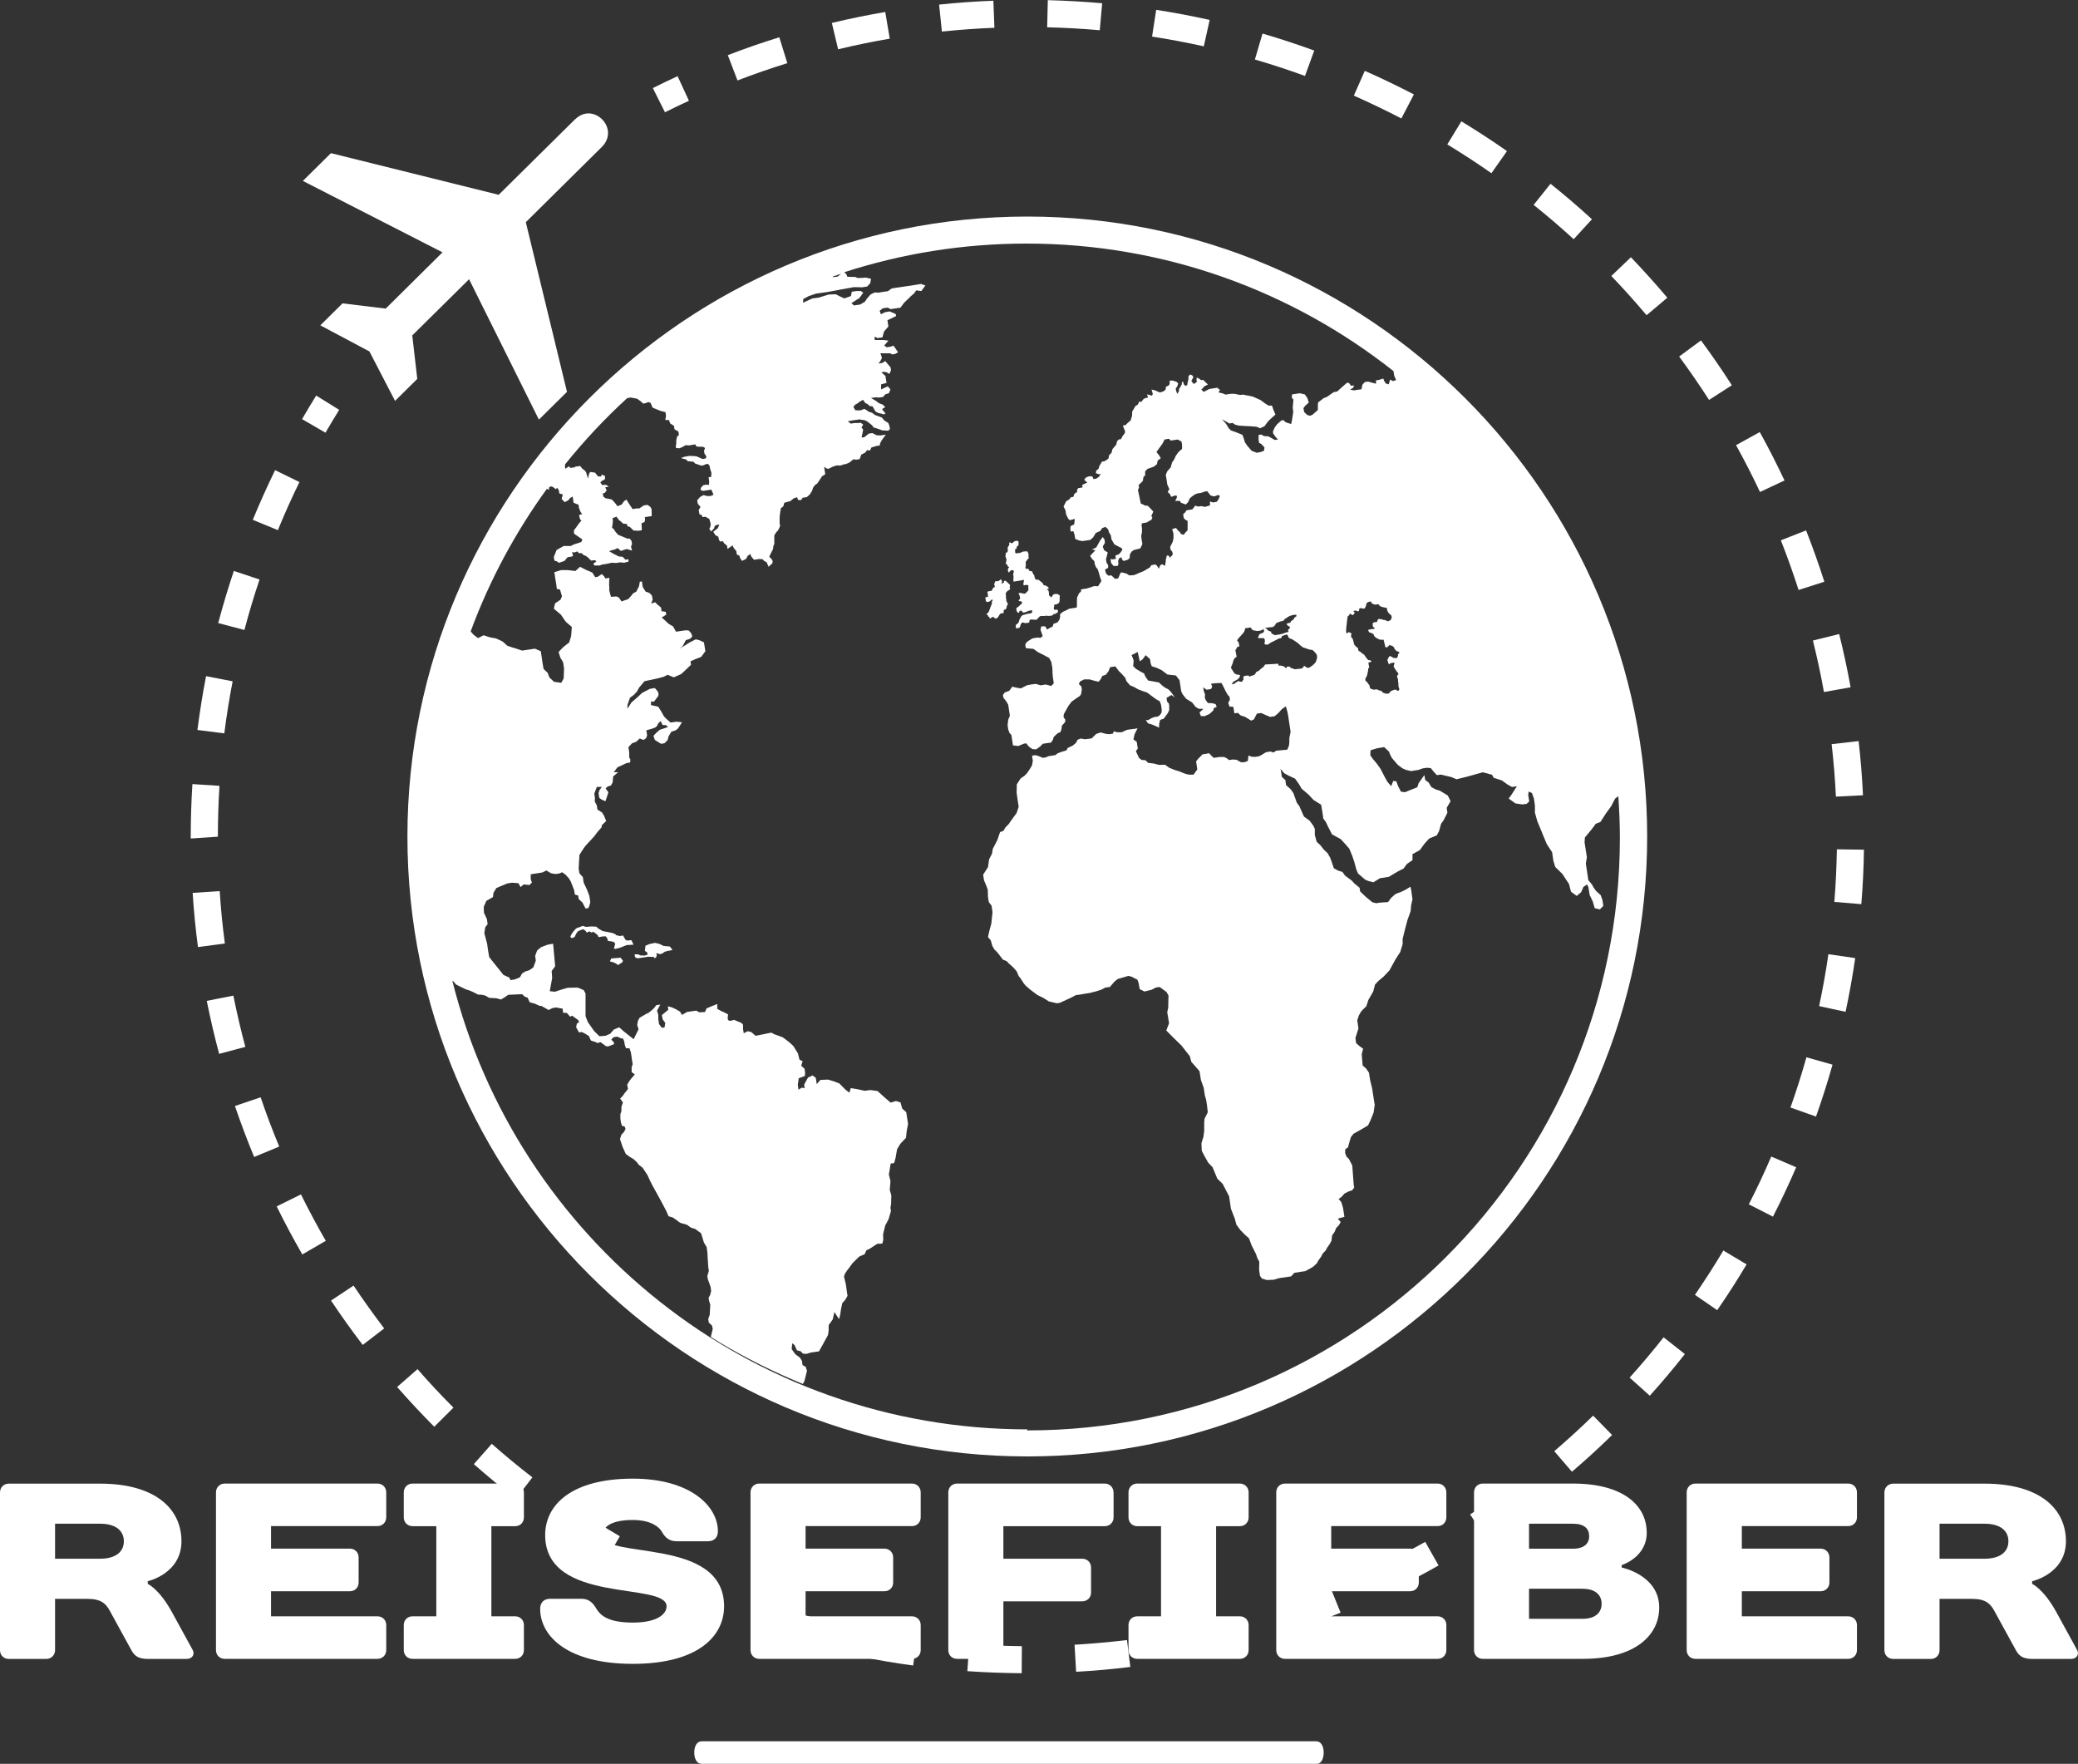 <?xml version="1.0" encoding="UTF-8"?><svg id="Ebene_1" xmlns="http://www.w3.org/2000/svg" viewBox="0 0 261.9 222.28"><rect x="0" y="0" width="261.9" height="222.28" fill="#333333" stroke="none"/><defs><style>.cls-1{fill:#fff;}</style></defs><polygon class="cls-1" points="126.76 71.04 126.97 71.19 127 71.35 127.19 71.47 127.08 71.62 127.02 71.77 127.05 72 127.17 72.16 127.27 72 127.47 71.84 127.75 71.89 127.78 72.06 127.69 72.35 127.72 72.53 127.75 72.75 127.71 73.04 127.75 73.3 127.91 73.27 128.19 73.23 128.41 73.19 128.72 73.14 129.03 73.06 129.04 73.18 129.03 73.32 128.97 73.6 129.04 73.78 129.26 73.71 129.6 73.74 129.61 73.93 129.6 74.16 129.63 74.37 129.48 74.53 129.24 74.79 129.06 74.82 128.74 74.74 128.56 74.72 128.37 74.74 128.51 75.09 128.57 75.36 128.54 75.49 128.37 75.66 128.48 75.78 128.67 75.74 128.83 75.95 128.76 76.1 128.6 76.21 128.4 76.42 128.12 76.61 128.09 76.74 128.12 76.97 128.24 77.18 128.44 77.24 128.45 77.05 128.7 76.92 128.94 77.2 129.17 77.17 129.37 77.1 129.54 77.02 129.75 76.95 130.07 76.9 130.1 77.12 129.99 77.27 129.68 77.33 129.49 77.35 129.24 77.43 129.06 77.47 128.89 77.52 128.69 77.7 128.59 77.9 128.48 78.1 128.42 78.33 128.35 78.48 128.19 78.64 128.03 78.74 128.02 79.03 128.11 79.2 128.49 79.1 128.57 78.95 128.66 78.65 128.76 78.5 128.94 78.44 129.19 78.53 129.32 78.51 129.49 78.49 129.72 78.46 129.75 78.17 129.88 78.07 130.25 78.08 130.48 78.11 130.66 78.08 130.81 77.92 131.01 77.71 131.14 77.63 131.32 77.62 131.54 77.63 131.68 77.62 131.8 77.59 132.2 77.62 132.45 77.59 132.63 77.56 132.79 77.39 133.01 77.36 133.21 77.24 133.33 77.13 133.34 76.94 133.24 76.82 133.02 76.86 132.82 76.8 132.82 76.57 132.86 76.42 132.86 76.2 133.01 76.18 133.19 76.15 133.34 76.07 133.48 75.95 133.54 75.78 133.56 75.64 133.55 75.51 133.57 75.04 133.3 74.86 133.08 74.85 132.83 74.87 132.66 75.04 132.5 75.3 132.39 75.17 132.2 75.02 132.21 74.75 132.15 74.43 131.93 74.25 132.2 74.18 132.08 73.95 131.93 73.89 131.77 73.77 131.54 73.76 131.47 73.59 131.35 73.43 130.89 73.06 130.57 73.05 130.47 72.93 130.39 72.75 130.36 72.53 130.25 72.38 130.05 71.98 129.76 71.98 129.72 71.86 129.6 71.69 129.41 71.68 129.26 71.66 129.24 71.47 129.29 71.29 129.28 70.92 129.27 70.78 129.39 70.68 129.49 70.49 129.66 70.37 129.62 70.15 129.63 70.06 129.63 69.87 129.62 69.79 129.61 69.74 129.48 69.49 129.26 69.48 129.07 69.5 128.94 69.51 128.6 69.66 128.42 69.69 128.16 69.73 127.97 69.71 127.94 69.49 127.94 69.22 128.15 69.1 128.12 68.92 128.36 68.73 128.38 68.33 128.34 68.2 128.11 68.14 127.83 68.23 127.6 68.44 127.47 68.46 127.35 68.37 127.18 68.38 127.21 68.56 127.19 68.7 127.03 68.94 126.99 69.17 127.03 69.39 126.96 69.59 126.74 69.69 126.77 69.9 126.71 70.04 126.77 70.28 126.78 70.3 126.86 70.47 126.85 70.54 126.82 70.76 126.76 71.04"/><polygon class="cls-1" points="127.26 73.97 127.31 73.73 127.11 73.52 126.99 73.42 126.88 73.3 126.73 73.18 126.56 73.21 126.5 73.43 126.2 73.58 126.25 73.45 126.29 73.33 126.27 73.16 126.12 73 125.87 73.22 125.65 73.25 125.47 73.23 125.39 73.39 125.32 73.53 125.3 73.67 125.36 73.8 125.39 73.97 125.22 74.04 125.07 74.25 125.01 74.44 124.79 74.48 124.61 74.51 124.44 74.58 124.47 74.72 124.49 74.84 124.53 75.19 124.18 75.29 124.23 75.56 124.25 75.74 124.37 75.87 124.5 75.85 124.67 75.82 124.84 75.7 125 75.54 125.14 75.65 125.02 75.75 125.01 75.9 125.02 76.03 124.96 76.22 124.89 76.36 124.73 76.8 124.6 77.14 124.32 77.41 124.49 77.52 124.56 77.7 124.7 77.76 124.73 77.94 124.86 77.91 124.98 77.82 125.19 77.72 125.35 77.9 125.55 77.96 125.79 77.78 125.94 77.52 126.08 77.33 126.22 77.3 126.48 77.26 126.5 77.12 126.51 76.85 126.69 76.82 126.84 76.66 126.9 76.35 127.04 76.13 126.98 76 126.84 75.75 126.82 75.48 126.77 75.3 126.8 75.13 126.76 74.94 126.77 74.72 126.94 74.51 127.14 74.38 127.33 74.22 127.27 74.09 127.26 73.97"/><polygon class="cls-1" points="75.36 116.98 75.16 116.78 74.54 116.75 73.84 116.81 73.47 116.68 72.62 116.99 72.31 117.34 72.2 117.47 72.02 117.75 71.88 118.03 72.01 118.22 72.34 118.13 72.45 118.03 72.62 117.66 72.84 117.36 73.17 117.21 73.53 117.1 73.82 117.33 73.96 117.54 74.12 117.43 74.33 117.39 74.58 117.53 74.77 117.41 75.31 117.82 75.44 118.1 75.96 118.01 76.35 118 76.53 118.24 76.62 118.57 76.97 118.62 77.33 118.69 77.54 118.92 77.43 119.33 77.38 119.54 77.56 119.58 78.19 119.42 78.8 119.17 79.02 119.09 79.35 119.08 79.85 119.05 79.58 118.48 79.02 118.53 78.84 118.44 78.52 117.89 78.14 117.96 77.65 117.85 77.53 117.71 77.16 117.57 75.94 117.33 75.36 116.98"/><polygon class="cls-1" points="80.43 120.27 79.98 120.26 80.04 120.63 80.32 120.77 80.76 120.71 81.17 120.65 81.18 120.65 81.43 120.61 81.66 120.57 82.39 120.59 82.51 120.76 82.67 120.66 82.78 120.43 82.72 120.1 82.9 120.17 83.22 120.24 83.46 120.16 83.79 119.94 84.12 119.84 84.46 119.79 84.76 119.7 84.42 119.28 83.64 119.21 83.1 118.95 82.56 118.82 81.85 118.97 81.35 119.18 81.28 119.84 81.56 120.01 81.62 120.31 81.39 120.38 81.24 120.42 81.12 120.42 80.71 120.4 80.43 120.27"/><polygon class="cls-1" points="78.21 120.69 77.03 120.79 76.87 121.16 77.3 121.27 77.53 121.37 77.71 121.48 77.92 121.62 78.11 121.47 78.42 121.28 78.52 121.09 78.37 120.88 78.21 120.69"/><path class="cls-1" d="m129.48,27.29c-43.08,0-78.13,35.05-78.13,78.13s35.05,78.12,78.13,78.12,78.12-35.05,78.12-78.12S172.55,27.29,129.48,27.29Zm45.42,56.02l.06.17.04.15.11.1.09-.13.22-.06h.05s.16-.04.16-.04l.11.02h0s0,.12,0,.12l-.1.34.16.3.13.17.1.17.03.03.1.1.07.13.02.12-.08.05-.03.02-.07.2.13.35v.26s.06.29.06.29l-.02.14h0s.04.31.04.31l.07.13v.15s-.05.12-.05.12l-.19.04-.08-.11-.22-.04-.16.03-.2.1-.17.06-.13.18-.16.13h-.37s-.38-.15-.38-.15l-.1-.17-.14-.05-.21-.03-.15-.1-.2-.04-.17.04h-.17s-.21-.07-.21-.07l-.15-.04-.05-.08-.05-.1-.02-.13v-.09s-.2-.26-.2-.26l-.1-.17-.21-.16-.04-.25.09-.16.13-.28.03-.11.07-.34.04-.19v-.2s.13-.16.13-.16l-.03-.21-.05-.25v-.18s.23-.04.23-.04l.14-.06-.06-.1-.15-.1-.15.03-.17-.16-.15-.19-.05-.08-.17-.24-.06-.07-.16-.09-.25-.22-.16-.08-.13-.13-.04-.29-.2-.13-.26-.28-.21-.77-.16-.14-.05-.27.08-.21-.16-.12-.19-.08-.17.09-.11.09-.06-.16v-.26l.02-.36.08-.68.03-.27.05-.41.19-.17.12-.21.12.09.24.12.27-.34-.14-.05-.06-.14.28-.07.12.05.19.08.12-.13.02-.2.09-.1.49.07.11-.03.17-.33v-.12s.09-.22.09-.22l.09-.08.21-.09.22-.03.1.21.21.12.09.05h.29l.26-.04.14.19.17.11.41.11.33.05.05.29.1.24.15.2.15.11.15.16.02.17-.04.23-.16.18-.24.11-.24-.07-.15-.09h-.19s-.22-.08-.22-.08l-.13-.03h-.07s-.21-.01-.21-.01h-.05l-.09.19-.07.18-.34.04s0-.03-.1.05l-.1.09.03.4.21.16-.03.14-.36.02-.43.1.12.28.28.11.28.13.1.25.1.11.24.18.21.1.16.07h.11l.22.02.14-.02.23.96h.14l.13-.04h.04s.1-.14.1-.14l.07-.07.05-.06.13.1h.16s.28.23.28.23c0,0-.02.12.08.21.07.1.2.23.2.23l.2.08.19.07-.08.2-.1.05v.22s-.07.14-.07.14l-.04.09-.15.07-.14-.03-.23-.03-.18-.13-.1-.04-.08-.02-.09-.02-.03.05-.13.23-.1.19.04.18Zm-69.92-48.45v-.02c.35-.12.69-.23,1.02-.34l-.15.13-.02.02-.25.2-.14.02-.49.06.03-.06Zm24.51,145.27c-35,0-64.36-24.06-72.48-56.53l.14.08.33.39.68.34.58.28.38.11.47.2.67.34.45.02.45.1.5.29.89.05.59.16.56-.34.34-.25,1.39-.07h.27s.1-.02.1-.02l.32.31.38.14.26.58.64.17.59.27.27.03.88.5.49-.24.45-.08.82.15.08.53h.45s.43.49.43.49l.26-.14.12.1.17.13h.02s.49.37.49.37l.04.26-.25.13-.1.46.36.67.35-.06.4.2.48.29.28.59.42.14.14.04.18.09.1.04.37-.11.67.5.27.05.77-.3-.05-.26-.31-.3.3-.32.45-.06.47.2.27.05.14.33.07.44.15.43.45.02.17.51.07.44.07.52.09.53-.13.36v.64s.4.29.4.29l-.45.52-.3.4-.21.39.1.53-.41.5-.27.39-.31.31.35.49-.07.21-.12.35v.55s-.13.36-.13.36v.54s.07.53.07.53l.15.43.31.04.12.33-.2.39-.33.34-.17.55.17.51.14.43.42.93.49.36.5.3.41.38.23.32.49.37.6.91.06.12.11.24.09.21.38.76,1,1.81.74,1.4.29.67.56.17.51.36.27.21.14.09.12.04.71.2.5.36.58.19.33.25.37.26.1.3.27.89.34.56.1.71.04.8.07,1.06.07.43-.19.65.05.36.36,1.01.07.53-.11.41v.06s-.11.19-.11.19l-.1.19.05.35.16.52-.07,1.27-.19.55.03.14.04.26v.03l.41.38.09.44-.18.72-.05.21.03.09c.38.23.76.46,1.13.7,3.34,1.99,6.83,3.73,10.45,5.2v-.04s.13-.24.13-.24l.04-.07.33-1.31-.17-.51-.39-.21-.07-.49v-.03l-.25-.41h0s-.59-.44-.59-.44l-.46-.64.07-.74.29.22.3.67.46.11.31.31.45.02.52-.16,1.04-.15.29-.52.13-.23.48-.88.14-.25.09-.17.09-.55v-.71s.51-.71.51-.71l.16-.69.05-.25.51.78.09.13v-.05s.08-.29.08-.29l.07-.31.09-.64.16-.74.38-.43.28-.49-.06-.35-.07-.52-.09-.62-.23-.94.13-.37.28-.42.23-.29.44-.61.61-.6.19-.18.07-.06.66-.29.21-.48.48-.24.91-.59.62-.02.12-.45-.02-.72.27-1.11.42-.79.3-1.03-.06-.43.08-.47.03-1.08-.2-.69.08-.92v-.16s0-.09,0-.09l-.19-.77.23-1.38.34-.04.1-.03.07-.26.11-.4.09-.54.1-.55.43-.7.69-.72.07-.71h0s.04-.28.04-.28l.15-.75-.23-1.49-.51-.46-.21-.77-.58-.18-.67.2-.71-.61-.94-.85-.88-.12h-.04s-.23.03-.23.03l-.47.06-.93-.2-.82-.13-.18.57-.5-.39-.76-.77-.66-.26-.76-.23-.97.04-.46.53-.12-.79-.4-.3-.58.26-.49.89.07.44-.37-.05-.41.25-.09-.6.12-.84.78-.29.02-.45-.07-.46-.42-.38.18-.56-.4-.21-.19-.78-.6-.96-.62-.55-.7-.52-1.05-.38-.39-.21-1.7.35-.26.05h-.02l-.53-.46-.46-.12-.5.26-.09-.53v-.54s-.19-.22-.19-.22l-.95-.4s-.6.26-.73.02c-.13-.24-.05-.35-.05-.35l.03-.36-.4-.21-.47-.21-.49-.27v-.48s0-.14,0-.14l-.34.14-.54.22-.47.2-.2.46-.72.03-.38-.21-.62.09-.52.07-.66.38-.24-.41-.49-.29-.59-.27-.46-.11.06.43-.4.33-.41.34.06.35.03.16.04.07.3.42-.06.34-.03.21-.16.03-.2.02-.34-.47-.09-.61v-.54l-.16-.52.07-.14.18-.34.16-.3-.24.03-.26.05h-.02s-.22.31-.22.31l-.31.3-.41.34-.33.15-.82.48-.21.39-.09.54.17.52-.62,1.25-1.21-.96-.61-.54-.68.29-.45.52-.59.26-.77.06-.66-.65-.37-.52-.42-.6-.3-.75h0s0-.91,0-.91v-1.55s0-.22,0-.22v-.18l-.23-.43-.55-.24-.21-.08h-.08l-1.17.02-.6.17-.48.15-.42.14-.12.04-.65-.07.02-.12.04-.21.24-1.32-.06-.89.44-.6-.26-2.84-.69.12-.84.32-.48.41-.25.67.08.61-.31.85-.49.35-.52.17-.4.24-.28.49-.39.17-.26.1-.43.07-.11.02-.03-.07-.11-.25h0s-.75-.34-.75-.34l-1.79-2.24-.15-.86-.11-.8-.36-1.37.12-.74.3-.39-.09-.62-.38-.83-.02-.73.33-.75.83-.48.07-.55.36-.59.14-.05.26-.12.29-.12.67-.28.6-.1.82.06.27.49.39-.33.73.07.31-.31-.15-.42v-.62l.7-.11.77-.12.5-.25.59.35.51.09h.04s.22-.02.22-.02l.3-.05.33-.15.42.3.43.47.24.4.43,1.11.08.53.42.13.07.44.47.44.39.75.35-.05.13-.29.12-.46-.12-.79-.32-.84-.4-.83-.1-.69-.43-.48-.1-.6.05-.82.05-.9.5-.79.3-.4,1.07-1.16.45-.6.46-.51.05-.29.54-.53-.27-.66-.25-.41-.58-.36-.08-.53-.26-.49.02-.46-.08-.52.08-.22.08-.21.16-.43h.63l-.29.4-.03.09-.07.21-.02.07.09.61.3.22.48.2.19-.57.13-.4.05-.16-.05-.06-.3-.42.24-.23.43-.14.22-.4.03-.38.02-.26v-.09s.64-.54.64-.54h-.55s.46-.62.46-.62l.33-.15.13-.06.26-.12.44-.21.43-.06.04-.36-.15-.32v-.63l-.1-.62.46-.5.51-.18.46-.42.48.18.33-.23.12-.37-.1-.61.69-.2.42-.15.25-.21.12-.29.33-.32.24.5.45.02.22.24-1.02.34-.4.34-.4.42.17.51.31.21.49.29.43-.08.39-.4.11-.46.36-.59.51-.16.32-.24.51-.79-.72-.07-.72.11-.53-.46-.3-.31-.37-.66-.36-.57-.92-.21.02-.45.36.03.53-.7.06-.28-.13-.34-.35-.4-.61.1-.99.51-.55.52-.79.68-.51.79v-.45s.32-.93.32-.93l.49-.36.39-.42.26-.48.69-.82,1.64-.35.78-.21.5-.25.77.32.93-.41.47-.43.77-.74-.07-.43.59-.27.76-.29.53-.72-.07-.43-.11-.69-.58-.27-.45-.11-.76.39-1.3.82.4-.33.41-.78.52-.16.3-.31-.16-.42-.3-.32-.37-.03-1.23.18-.37-.66-.58-.35-.42-.4-.43-.38.57-.36-.06-.35-.54-.09-.05-.45-.45-.37-.3-.3-.51.16.2-.48-.09-.52-.32-.33-.48-.17-.36-.58-.09-.59v-.11s-.26.03-.26.03h-.02l-.08.45-.02.1v.02s-.34.67-.34.67l-.42.24-.21.28-.39.43-.49.17-.35.13-.33-.48-.3-.15-.71.04-.21-.79v-.46s-.02-.24-.02-.24h0s.01-.55.01-.55l.03-.35-.52.08-.13-.24-.31-.32-.49.34-.34.06-.37-.58-.69-.3-.07-.03-.17-.08-.61-.32-.59.53-.92-.11h-.89s-.84.26-.84.26l.11.76.12.73.08.62.4.08.25.85-.18.42-.69.47-.16.66.07.06.18.16.64.54.63.91.4.34.22.19.13.11-.09,1.16-.25.8-.3.23-.31.25-.17.14-.55.58.23.73.16.25.19.33v.04s.11.71.11.71l-.05,1.27-.3.55-.16-.02-.26-.04-.48-.06-.59-.54-.23-.6-.51-.49-.11-.62-.11-.74-.13-.87-.74-.32-1.62.24-.86-.29-.26-.07-.74-.25-.59-.53-.2-.1-.24-.11-.39-.18-.77-.14-.8-.26-.7.36-.57-.43-.36-.42c2.38-6.46,5.64-12.49,9.61-17.97l.26.14v-.3s.23-.15.23-.15l.25.07.4.3.14-.2.22.32.07.41.44.13-.16.55.15.16.22.25.22-.09.27-.16.21-.27.33-.18.05.36.06.41h0l.38.17.25.08.05.41.2.51.21.27-.39.11.06.35.08.21.15.16-.2.21-.21.27-.27.39-.27.35.02.42,1.05.72-.13.32-.96.32-.38.19h-.89s-.7.4-.7.4l-.19.11-.03.07-.32.81.08.46.29.08.28.19.68-.23.41-.48.22-.03h.04s.26-.05.26-.05l.15-.07h.02s-.14-.53-.14-.53l.18.09.17-.02.35-.12.15.22h.36s.21.21.21.21l.39.18.13.1.15.14.21.2.12.11.47-.06.19.15-.28.22-.1.07.08.19v.03s.19.02.19.02h.07s.47,0,.47,0l.17-.08.06-.03.53-.08.74-.16.55.03.53-.08.48.05.56-.14-.03-.31-.36.07-.35-.37-.48-.04-.64-.32-.59-.34.22-.09.52-.14.33-.17.41.36.73-.24.68.2-.13-.51.13-.32-.08-.42-.21-.26h-.29s-1.17-.48-1.17-.48l-.33-.37-.25-.38-.19-.14.11-.8-.05-.4.49-.2.32.43.25.19.28.26.48.05.06.29.29.06.21.21.27.26.62.03.4-.06.02-.24-.04-.64.39-.17.06-.32-.03-.29.87-.13-.02-.89-.17-.28-.33-.24-.47.06-.6.4-.18-.03-.23.03-.41.07-.47-.7-.3-.49-.28.16-.15.2-.19.26-.51.21-.29-.38-.16-.18-.2-.21-.07-.08-.82-.17-.25-.21-.07-.39.24-.05.25-.33-.18-.39.46-.07-.37-.24-.48.02-.23-.33.27-.23.32-.16v-.42l-.44-.18-.02.24h-.42s-.37-.47-.37-.47l-.44-.07-.16-.02-.15.2-.11.47-.03.15-.03-.06-.1-.34-.12-.41-.23-.25-.27-.2-.22-.31s-.42.05-.57.07c-.18.02-.11.09-.11.09l-.58.08-.16-.21-.48.32-.03-.25v-.17s.01-.14.01-.14c2.4-2.98,5.01-5.77,7.83-8.35l.44-.07.81.15.5.36.11.11.12.14.13-.02.21-.03.35-.15.29.13.13.34.12.25.98.4.55.14.08.02.05.31.02.13-.09.55h.46s.15.43.15.43l.48.3.07.44.49.28.07.43-.23.21-.11.47v.44l-.06.28.04.26.44.02.33-.14.41-.24h.24s.22.03.22.03l.07-.02.72-.12.12.26.36.04h.46s.28.15.28.15l-.13.38.06.34.23.33-.05.27-.43.08-.29-.14-.49-.21-.82-.05-.69.11-.04.02-.35.13h-.04s.03.02.03.02l.25.08.37.09.21.22.73.07.21.23.37.12.38.14.35-.06.25-.13.27-.02.19.22.08.43.15.44-.02.53-.33.05.07.53-.02.44-.35-.03-.36.06-.3.31-.06.28.29.14.72-.11.34-.06.16.33.12.34-.42.15-.45-.02-.37-.11-.43.23-.38.43.08.44.34.39-.23.4.09.51.29.14.12.24.35-.05.49.28.17.6-.03.36-.14.29.23.33.38-.41.06-.27.26-.15.34-.04-.21.47-.31.23-.25.21.26.42.38.21.06.34.15.26h.03s.28-.05.28-.05h.03s.22.32.22.32l.25.18.06.04.03.2.05.24.6-.43.03-.02h0s.14.32.14.32l.33.4.07.44.3.12.13.35.22.33.51-.25.21-.39.32-.23.15.35.33.38.62-.1.44.02.23.24.28.13.27.59.21-.21.25-.22.05-.28-.14-.26-.3-.3.19-.39.29-.57.04-.37.12-.28v-.63s0-.45,0-.45l.1-.16.14-.23.1-.1.12-.12.15-.29.12-.27-.06-.36v-.71s.03-.36.03-.36l.09-.56.03-.26.32-.24.12-.45.77-.21.41-.34.43-.15.13.35.36.02.22-.3.19-.03.25-.04h.07s.39-.35.39-.35l.29-.48.12-.38.23-.31.32-.23.58-.89.4-.25-.05-.34-.09-.62.3.23.27.04.5-.26.43-.14.17-.03.36.03.43-.15.25-.04.34-.13.24-.14.24-.22.16-.11.37.04.42-.07.2-.56.5-.26.23-.31.36.05.2-.39.61-.18.43-.07.05-.28.21-.39.51-.69-.69.1-.46-.02-.56-.28-.44.07-.57.45-.34.04.15-.73.05-.28-.21-.24.21-.38-.3-.23-.26.03h-.55l-.44.08-.4-.3.26-.04.35-.07.27-.04.26-.03.33-.06.28.06.36.04.29.13.3.22.4.32.14.24.38.12.36.12.38.14.44.02.29.03.23-.2-.05-.37-.15-.41-.49-.3-.33-.39-.86-.32-.39-.29-.38-.11-.31-.22-.28-.15-.33.15-.34.05-.45-.03-.11-.19-.14-.23.03-.02.2-.26.25-.13.32-.24.42-.24.31.42.3.13.23.24h.05l.31.03.12.21.25.44.4.21.27.04.36.12.25-.12-.22-.24-.23-.31.4-.25-.23-.24-.06-.06-.5-.2-.4-.3-.61-.35.64-.09.35.04.53-.08.31-.34.43-.13.2-.48-.34-.39-.84.39v-.64l.69-.18-.06-.35-.04-.26-.04-.27-.52-.46.35-.06.29.05.38.22.2-.48-.06-.35-.66-.79-.41.24-.45.07.23-.3.2-.38-.06-.27-.06-.16-.07-.18h1.02s.24-.01.24-.01l.2.15.44-.07.33-.21-.05-.08-.17-.23-.13-.2-.23-.32-.34.13-.52.08-.31-.22.54-.62-.65-.08h-1.07s0-.01-.04-.28c-.03-.26.36.04.36.04l.64-.09.1-.38.12-.38.53-.61-.12-.79,1.09-.52-.04-.26-.77-.33-.6.1-.5.26-.16-.44.39-.31.61-.09.39.19,1.23-.18.45-.61.28-.27.2-.19.07-.06.3-.31.4-.34.29-.4.65.08.5-.7-.56-.19-1.04.17-.29.05-.19.02-.67.1-1.48.22-.49.35-.61.09-.61.1-.45-.03-.51.25-.45.51-.28.42-.59.34-.09.02-.3.04-.39.06-.32-.3.41-.25.32-.22.24-.13.23-.3.29-.41-.3-.21h-.53s-.61.09-.61.09l-.11.54-.83.3-.58-.26-.47-.25h-.02s-.34,0-.34,0l-.55.02-1.28.39-.8.11-1.17.54.02-.21v-.25s.68-.37.68-.37l.23-.08.69-.24,1.49-.21,1.25-.23.44-.09,1.61-.29,1.08.02.6-.1.39-.42.09-.56-.73-.15-.27.04-.69.02-.21-.09-.09-.05h-.24s-.21,0-.21,0l-.54-.02-.14-.33-.09-.09-.16-.15c7.23-2.34,14.95-3.61,22.96-3.61,17.48,0,33.54,6.02,46.26,16.07l.09.57.24.56-.4.13-.35-.19-.18.6-.35-.1-.21-.3-.13-.33-.58.18-.33.04v.43s-.62-.16-.62-.16l-.36-.11-.41.05-.3.3-.07.25-.06.3-.02.07-.57.08-.34.06-.25-.04-.27-.05.38-.24.14-.27h-.43s-.21-.32-.21-.32l-.26-.05-.82.72-.43.4-.43.07-.3.21-.45.32-.24.13-.32.11-.02.04-.21.16-.44.34-.02.43v.51l-.45.4-.23.2-.32.13-.34-.1-.39-.37-.09-.49.22-.3.45-.4-.17-.57-.32-.46-.63-.15-.99.15-.02.43.2.22-.06.69-.03.34.07.5-.09.6-.08.52-.1.43-.71-.23-.2-.22-.26-.04-.32.27-.19.17-.08.07-.29.38-.25.55.04.25.32.45.29.29-.41.07-.47-.27-.36-.19-.52-.03-.36-.2-.32.05-.02.52.07.49.28.13.41.45-.09.43-.49.16-.4.07-.65-.25-.2-.23-.31-.36-.33-.46-.17-.57-.15-.39-.44-.18-.45-.18-.53-.18-.3-.28-.33-.55-.52-.6.93.54.41-.07.27.2.45.13.69.05.42.02.42.02.77.06.45.19.55-.26.41-.57.3-.3.3-.27.2-.18.16-.15-.27-.63-.16-.49h-.43s-.45-.28-.45-.28l-.13-.1-.45-.33-.23-.1-.33-.15-.43-.19-1.23-.24-.33.05-.7-.15h-.49l-.67.1-.28-.13-.61-.15.21-.3-.37-.29-.25.05-.41.06-.34.06-.69.36-.3-.3.22-.2.14-.19.47-.24-.6-.59-.25.04-.18-.14-.37-.2-.04.26.04.32-.39.24-.3-.37.26-.48-.12-.22-.28-.13-.21.21-.02.43-.11.43-.03.26-.24.12-.21-.23-.04-.24-.17-.07-.04.35-.19.36-.04.05-.11.15v.11s-.03.23-.03.23l-.2.29-.14-.41-.05-.25.15-.22.05-.07.06-.19.06-.16-.21-.22-.15-.05-.21-.07-.18-.04h-.07s-.26.02-.26.02v.43l-.15.19-.32.14-.03.33-.21.21-.32.13-.26.04-.56-.26-.3-.06-.14-.04.17.57-.12.2-.27-.07-.36-.09.16.4-.26.04-.31.13-.29.38-.25-.05-.2.39-.31.2-.21.38-.18.28-.02.52-.17.6-.36.31-.3.3-.22.03-.11.02.15.39.13.32-.02.14-.02.13-.23.28-.26.46-.25.03-.23.22-.1.43-.44.52-.05.07-.11.45-.3.29-.09.44-.31.22-.22.12-.28.03-.33.56-.11.36-.29.22-.03.33.34.12.25-.03-.2.35h0s-.37.25-.37.25l-.34.04-.08-.21-.05-.11-.25-.04-.25.04-.32.13-.05.06-.16.22.05.05.17.17.18.13-.65.29.04.32-.24.05-.32.05-.15.27.04.24-.13.03-.25.2-.1.35-.34.07-.19.26-.39.24-.13.27-.2.38.25.48.07.49.26.55.21.21.63-.17-.07.69-.46.23-.03.34.04.34.34-.05.16.48.07.49.45.19.44.09.99-.14.38-.32.33-.56.56-.25.26-.37.4-.15.33.29.13.4.23.39.02.13.04.26.02.11.36.62.62.33.28.13.12.22-.28.39-.21.2-.4.14.06.42-.41.06-.27-.04.08.5.3.37h.52l.11-.26-.05-.35.12-.35.32-.14.03.24.21.24.56-.17.22-.21.02-.42.2-.36.29-.22.83-.21.26-.54-.07-.42-.08-.58.1-.52v-.14s0-.26,0-.26v-.11s-.06-.33-.06-.33l.05-.26.32-.06.25-.03.38-.22.24-.13.13-.26-.13-.23.25-.55-.41-.44-.29-.29-.35-.03-.26-.14-.27-.11-.36-1.72.14-.29-.05-.33.21-.19.31-.31.09-.52.06-.05.15-.14v-.27s0-.24,0-.24l.3-.31.79-.28.39-.31.1-.45.39-.31-.24-.39-.31-.38.27-.38.21-.29.27-.37.14-.26.13-.28.56-.1.21.23.9-.13.47.26.07.4v.52l-.46.41-.34.48-.19.44-.27.38-.17.62-.43.49-.04.09-.11.26-.04.11.12.73.07.49.26.57-.21.36.3.29.13.31.17-.03.32-.13.25.05-.03.27-.2.36h.6s.12.23.12.23l.62.23.29-.29.2-.46.21-.2.46-.33.33-.12.49-.08.4-.15.32-.05.42.53.35.12.33-.05.24-.13.27.13-.19.43-.22.31-.48.08-.37-.13v.51s-.65.18-.65.18l-.44-.1-.42.06-.34-.12-.37.47-.4.07-.33.05-.2.29-.23.2.06.39.02.1.11.12.1.1.27.13v1.19s-.28.29-.28.29l-.21.28-.36-.11-.12-.24-.19-.14-.31-.38-.48.16.17.56v.59s-.1.45-.1.45l-.19.37-.13.26.04.25v.08s.04.05.04.05l.2.25.05.34-.04.05-.33.35-.12-.25-.25-.04-.12.44-.03.35-.09.52-.37-.2-.22.12-.19.44-.23-.38-.19-.15-.51.08-.2.29-.77.46-.62.25-.33.15-.33.12-.55.02-.31-.21-.59-.16-.18.03-.31.72-.4.06-.22-.22-.26-.23-.33.06-.33-.29-.12-.48.39-.23v-.34s-.2-.31-.2-.31l-.07-.41.16-.62.06-.26-.45-.27-.18-.47.28-.47-.05-.38v-.04s-.14-.18-.14-.18l-.09-.13-.13.18-.22.3h0s-.21.38-.21.38l-.26.46-.54.25.44.09-.67.71.24.38.3.3.04.33.15.39.23.3.11.33.21.72.15.41-.42.67h-.15s-.35-.02-.35-.02l-.39.14-.58.18-.24.03-.43.07-.02.27-.24.21-.25.55-.02.49v.53l-.03.24-.63.1-.25.03h-.03s-.48.25-.48.25l-.32.14-.38.3v.42s-.12.35-.12.35l-.23.29-.48.17-.11.35-.31.14-.4.23-.22-.4h-.5s-.1.44-.1.44l.12.32.16.48-.3.21-.36-.04-.32.05-.33.06-.52.33-.24.19-.13.29.07.41.35.04.62.06.54.4.72.36.71.38.27.5.13.75.02.32v.27s.04.53.04.53l.12.83-.32.33-.69-.18-.65.1-.59-.18-.56.07-.55.1-.79.4-.59-.1-.49-.12-.15.22-.24.31-.54.19-.25.32.07.37.35.43.25.43.11.74.1.65-.21.51-.08.66.08.56.17.46.23.23.13.85.07.47.67.08.72-.3.28-.04.34.42.45.31.46.03.52-.37.31-.33.57-.09.47-.06.23-.33.12-.39.49-.46.36-.15.13-.41.04-.39.4-.44.05-.3-.24-.34.04-.38.29-.52.23-.42.14-.21.33-.43.51-.36.52-.35.15-.22.1-.59-.06-.37-.32-.33.15-.31.49-.25.04-.02h.65l.68.19.49.11.26-.33.2-.4.45-.16.33-.43.2-.51.66-.11.45.6.33.32.47.52.16.44.44.51.51.21.52.3.52.2.6.2.63.47.55.4.41.22.17.44.09.66-.04.38-.25.33-.25.14-.37.04-.38.15-.45.26-.27-.05.26.43.6.19.51.22.3.15.02-.49.12-.49.45-.16.23-.31.25-.33.21-.42v-.56s-.03-.27-.03-.27l-.23-.25-.08-.47.62-.37.43.3-.49-.68-.33-.34-.42-.21-.32-.24-.44-.41-.29-.05-1.08-.2-.36-.52-.14-.36-.42-.22-.63-.38-.33-.33.03-.32.02-.26v-.18s-.25-.63-.25-.63l.77-.39.25,1.13v.04s.09-.05.09-.05l.27-.19.39-.53.55.49.02.13.04.25v.09s.16.44.16.44l.63.2.6.28.75.56,1.06.12.46.59.21,1.39.16.36.46.59.75.46.46.58.4.23h.57s-.49.46-.49.46l.17.45.47.02.62-.28.49-.46v-.02l.06-.26.14-.06.22-.1-.15-.35-.17-.04-.28-.07h-.03l-.49-.02-.25-.34-.14-.35.04-.38-.16-.45-.09-.46.43.3.32-.04.25-.04h0s.15-.31.15-.31l-.15-.35.46-.07.85-.04.24.44.3.62.25.43.23.25.05.37-.21.41.16.46.48.03.13.82.44-.06.35.32.59.2.74.46.35-.16.21-.41.16-.31.54-.08.62.28.51.21.57-.09.42-.35.48-.53.51-.36.23.81.02.16.05.24.06.43.14.92.1.65-.16.79v.57s-.05.39-.05.39l-.21.5-1.39.13-.35.23-.39-.13-.55.09-.6.37-.28.14-.46.08-.46-.02-.41-.15-.08.68-.36.14-.27.04-.29-.04-.51-.29-.48-.03-.46.07-.32-.25-.18-.08-.14-.06h-.56l-.37.06-.37.05-.34-.33-.22-.25-.46.08-.38.06-.56.57-.25.32.08.56.07.46-.24.32-.23.33h-.57s-.3-.06-.3-.06l-.39-.13-.5-.21-.62-.19-.69-.28-.53-.38-.76.02-.69-.18-.67-.07-.35-.34-.47-.03-.32-.24-.2-.41-.11-.24-.1-.23.24-.31-.13-.85-.42-.31.15-.67.37-.73-.54.09-.39.04-.45.08-.62.29h-.59s-.39-.13-.39-.13l-.13.3-.46.07-.4-.04-.68-.18-.55.18-.04.04-.23.22-.31.31-.82.11-.57-.09-.39.15-.21.41-.42.34-.62.29-.15.3-.63.19-.46.17-.32.24-.84.13-.35.15-.38.06-.5-.21-.4-.13-.46.07.1.64-.1.58-.32.53-.3.43v.02s-.32.32-.32.32h0l-.5.35-.48.74-.02,1.05.1.74.07.47.09.56-.26.79-.7.96-.3.44-.42.43-.23.41-.44.17-.34,1-.58,1.12-.09.59-.37.72-.14.99-.61.94.11.72.27.63.04.1.09.26.07.18.03.95.11.63.34.44.12.82-.07.66-.08.79-.25.9-.17.78.35.42.2.71.26.45.34.32.34.44.38.5.5.21.22.25.56.5.45.5.27.62.26.33.39.61.13.15.08.1.15.13.39.35.96.72.72.35.73.46.49.11.5.12.37-.05,1.5-.69.54-.29.56-.07.72-.13.47-.07.82-.21.63-.2.51-.27.57-.07.57-.67.43-.34,1.33-.39h.03s.25.07.25.07l.15.04.71.37.16.45.13.74.61.3.91-.23.51-.27.48-.07.86.62.26.45-.03,1.15v.37s-.13.58-.13.58l.23,1.4-.35.91.89.9,1.02.99,1.06,1.36.19.71.46.51.57.66.18,1.13.15.42.09.25.11.31.14.94.16.54.1.63.11.96-.41.82-.04.46v1.05s-.1.78-.1.78l-.03.08-.09.29-.13.43.04.94.42.8.39.69.55.58.6,1.44.67.65.82,1.58.12.83.11.74.38.98.11.28.06.22.13.51.49.67.56.58.54.48.34.9.43.85.1.2.03.07.16.49.24.43-.02,1.05.11.74.24.34.61.19.84-.04h.06s.35-.11.35-.11l.33-.09,1.49-.22.41-.45,1.02-.16.37-.05.95-.53.49-.45h0s.13-.23.13-.23l.1-.18.31-.42.22-.43.33-.33.23-.41.31-.44.22-.41.08-.68.31-.43.21-.51.33-.33.23-.41-.36-.43.83-.22-.17-1.12-.21-.72-.35-.42.35-.24.39-.44.54-.27.44-.15.24-.33-.06-.38-.18-2.41-.28-.54-.13-.26-.33-.33-.16-.45.02-.46.34-.24.13-.49.24-.8.32-.42.95-.53.89-.53.29-.6.41-1.02.14-.97-.12-.73-.09-.59-.04-.24-.05-.38-.11-.49-.06-.23-.11-.46-.14-.92-.36-.53-.44-.39-.12-1.4.18-.71-.42-.3-.47-.41-.08-.66.38-1.18-.15-1.03.19-.59.3-.53.66-.67.25-.78.61-1.06.23-.88.41-.44.68-.57.73-.78.74-1.35.61-.95.31-1v-.66l.24-.99.36-1.37.4-1.11.07-.76.17-.78-.1-.69-.02-.15v-.08s-.13-.65-.13-.65l-.6.37-.53.26-.53.2-.28.13-.5.45-.16.22-.23.31-.8.05-.23.02-.46.07-.49-.12-.87-.72-.67-.65-.07-.46-.67-.55-.3-.34-.43-.32-.43-.32-.33-.46-.51-.16h-.02s-.25-.14-.25-.14l-.3-.16-.24-.71-.2-.56-.02-.06-.11-.19-.22-.39-.46-.43-.45-.57-.46-.43-.24-.85v-.77l-.16-.36-.49-.68-.72-.52-.58-1.31-.32-.44-.43-1.2-.33-.48-.6-.54-.08-.62-.45-.42-.07-.52-.09-.48.46.55.55.3.82.38.49.69.34.58.88.75.62.67.96.6.08.49.1.62.09.63.33.45.22.48.54,1.05.15.09.29.16.66.36.61.66.48.56.39.95v.03s.09.24.09.24l.15.46.26.96.21.48.88.76.41.18.65.16.82-.51.35-.05.76-.12,1.16-.69.71-.36.41-.57.51-.35.2-.13v-.76s.94-.53.94-.53l.3-.42.14-.19.18-.24.06-.06.48-.53.96-.4.29-.54.25-.92.31-.43.49-.96-.09-.62.49-.84-.35-.71-.98-.6-.54-.17-.56-.3-.34-.58-.43-.31-.1-.62-.68.95-.04.06-.15.45-.03.08-1.06.42-.48.2-.51-.06-.36-.7-.23-.61-.38-.05-.27.66-.47-.55-.33-.59-.55-1.06-.48-.67-.48-.57-.32-.46.04-.63.84-.25.87-.14.59.55.2.47.18.34.48.57.3.33.57.42.43.19.64.15.55-.09.26-.04h.06s.6-.21.6-.21l.5-.08.51.04.46.56.32.33.49-.07,1.31.31.68.28,1.33-.33,1.96-.55.63.16.27.08.27.07h.01s.19.38.19.38l1.05.34.72.52.55.3.62-.09-.72,1.12-.32.43.87.62.88.12.51-.07.33-.3-.13-.87.08-.39.4.2.25.71.12.86v.9s.31,1.1.31,1.1l.5,1.2.09.2v.03s.59,1.42.59,1.42l.68,1.04.14.99.03.13.22.73.03.03.87.85.83,1.26.26.98.72.53.56-.47.28-.66.46-.32.17.34.16.99.39.82.25.85.65.15.43-.45-.11-.73-.22-.62-.59-.53-.32-.45-.18-.35-.47-.56-.09-.62-.09-.61-.13-.86.13-.79-.17-1.12-.12-.73.04-.64.84-1.02.53-.71.59-.23.72-1.12.32-.43.31-.43.49-.95.23-.18.18-.14c.12,1.73.2,3.48.2,5.24,0,41.25-33.45,74.69-74.71,74.69Zm27.2-94.47l-.17.27-.22-.03-.24-.08-.16.1-.4.28-.25.03.17-.3.57-.32.09-.1.13-.12.09-.32-.22-.04-.27-.04-.23-.14-.19-.29-.26-.42.2-.48.15-.49.07-.16.28-.24.03-.03-.05-.23-.11-.56.15-.24.05-.15.31-.12-.1-.47-.2-.28.19-.26.19-.21.37-.41.16-.22.13-.42.5-.07.11-.04.14.1.04.09.16.17.57.1.43-.06.37-.18.05.33-.16.13-.42.18-.11.23-.1.24.25.03h.52l.11.21v.29s-.07.19-.07.19l.16.12h.3l.36-.25.45-.22.26-.13.15-.07.17-.1.28-.04.12-.27.59-.2.13.15.12.29.27.11.24.11.41.27.16.11.19.16.24.23.29.21.23.07.55.19.42.07.21.19.21.25.08.1.05.14h0s.02.15.02.15l-.03.27-.14.42-.27.3-.16.13-.34.24-.21.07-.23-.1-.13-.1h0s-.14-.08-.14-.08l-.1.19h0s-.19.16-.19.16l-.87.09-.35-.12-.2-.08-.1-.14h-.3l-.17.22-.23-.23-.21-.07-.22-.04h-.28l-.03-.24-.45.03-1.2.07-.19.28-.42.33-.17.17-.36.18-.09.2-.14.15-.63.21-.11-.13-.39.03-.25.1.02.42Zm5.51-6.89l.29.18.12.12-.28.35.08.2-.36.1-.39.14-.38.09-.57.09-.23-.09-.24-.13-.04-.22-.23-.08-.19-.09-.11-.17-.26-.13.75-.09h.22s.26-.18.26-.18l.21-.33.34-.15.6-.18.15-.2.3-.19.14-.09.2-.11h.03s.27-.09.27-.09l.28-.04.21-.02.03.2-.23.15-.17.29-.18.11-.12.08-.06.19h-.01s-.15.02-.15.02l-.3.08.04.18Z"/><path class="cls-1" d="m83.81,14.15l-1.53-3.05c1.03-.52,2.07-1.02,3.12-1.5l1.43,3.1c-1.02.47-2.03.95-3.02,1.45Z"/><path class="cls-1" d="m128.77,210.86c-2.3-.02-4.59-.1-6.85-.26l.24-3.41c2.19.15,4.4.24,6.63.26l-.02,3.42Zm6.86-.18l-.2-3.41c2.22-.13,4.43-.33,6.61-.59l.42,3.39c-2.26.28-4.53.48-6.83.61Zm-20.54-.79c-2.28-.31-4.54-.69-6.77-1.15l.69-3.34c2.16.44,4.34.81,6.54,1.11l-.46,3.38Zm34.15-.88l-.64-3.35c2.19-.42,4.35-.9,6.48-1.45l.85,3.31c-2.21.56-4.44,1.06-6.7,1.5Zm-47.59-1.86c-2.22-.6-4.4-1.28-6.56-2.02l1.11-3.23c2.08.72,4.2,1.38,6.34,1.96l-.9,3.29Zm60.87-1.57l-1.07-3.24c2.1-.69,4.19-1.46,6.23-2.28l1.28,3.17c-2.12.85-4.27,1.64-6.45,2.36Zm-73.84-2.9c-2.12-.89-4.2-1.84-6.24-2.86l1.53-3.05c1.98.99,3.99,1.91,6.04,2.77l-1.32,3.15Zm86.55-2.23l-1.48-3.07c1.99-.96,3.95-1.99,5.88-3.07l1.68,2.97c-1.98,1.13-4.01,2.19-6.07,3.18Zm-98.84-3.9c-1.98-1.16-3.92-2.37-5.81-3.65l1.91-2.84c1.84,1.24,3.71,2.42,5.63,3.54l-1.72,2.95Zm110.77-2.84l-1.87-2.86c1.85-1.21,3.66-2.49,5.43-3.81l2.06,2.73c-1.83,1.37-3.7,2.69-5.62,3.94Zm-122.15-4.83c-1.81-1.4-3.58-2.86-5.29-4.37l2.26-2.56c1.66,1.47,3.37,2.88,5.12,4.23l-2.09,2.7Zm133.11-3.41l-2.23-2.59c1.68-1.44,3.32-2.94,4.9-4.48l2.39,2.44c-1.63,1.6-3.32,3.14-5.06,4.63Zm-143.39-5.67c-1.61-1.62-3.17-3.29-4.68-5.01l2.57-2.25c1.45,1.67,2.97,3.29,4.53,4.85l-2.42,2.41Zm153.2-3.91l-2.54-2.28c1.48-1.65,2.91-3.34,4.28-5.08l2.68,2.11c-1.41,1.8-2.89,3.55-4.42,5.25Zm-162.22-6.41c-1.39-1.81-2.72-3.68-3.99-5.58l2.84-1.89c1.23,1.84,2.52,3.64,3.86,5.4l-2.71,2.08Zm170.72-4.37l-2.81-1.93c1.25-1.83,2.45-3.69,3.58-5.59l2.93,1.75c-1.17,1.97-2.41,3.9-3.71,5.78Zm-178.33-7.03c-1.14-1.97-2.22-4-3.23-6.05l3.06-1.51c.98,1.98,2.02,3.93,3.13,5.85l-2.95,1.71Zm185.35-4.76l-3.04-1.55c1.01-1.97,1.95-3.97,2.83-6.02l3.14,1.35c-.91,2.11-1.88,4.18-2.92,6.21Zm-191.42-7.52c-.87-2.1-1.68-4.25-2.42-6.42l3.24-1.1c.71,2.1,1.49,4.17,2.34,6.21l-3.15,1.31Zm196.85-5.09l-3.22-1.14c.74-2.08,1.41-4.19,2.01-6.33l3.29.93c-.62,2.21-1.32,4.39-2.08,6.54Zm-201.26-7.9c-.59-2.2-1.11-4.43-1.56-6.68l3.35-.66c.44,2.18.94,4.33,1.51,6.46l-3.3.88Zm204.99-5.3l-3.34-.72c.46-2.15.85-4.33,1.17-6.54l3.38.49c-.33,2.27-.74,4.53-1.21,6.76Zm-207.66-8.16c-.3-2.27-.53-4.57-.67-6.83l3.41-.22c.14,2.22.36,4.42.65,6.6l-3.39.45Zm209.64-5.41l-3.4-.28c.18-2.19.28-4.4.32-6.63l3.41.05c-.03,2.3-.14,4.59-.33,6.86Zm-210.55-8.27v-.23c0-2.23.07-4.44.21-6.63l3.41.22c-.13,2.12-.2,4.26-.2,6.41l-3.41.23Zm207.35-5.28c-.11-2.22-.29-4.43-.54-6.61l3.4-.39c.26,2.26.44,4.54.55,6.83l-3.41.17Zm-203.12-7.97l-3.39-.43c.3-2.28.65-4.54,1.09-6.78l3.35.65c-.42,2.17-.77,4.35-1.05,6.56Zm201.61-5.21c-.39-2.19-.86-4.35-1.39-6.49l3.31-.82c.55,2.21,1.03,4.45,1.44,6.71l-3.36.6Zm-199.08-7.82l-3.3-.87c.59-2.22,1.25-4.41,1.97-6.57l3.24,1.08c-.7,2.09-1.34,4.21-1.91,6.37Zm195.88-5.05c-.68-2.11-1.42-4.2-2.23-6.25l3.18-1.25c.83,2.13,1.6,4.28,2.3,6.47l-3.25,1.04Zm-191.66-7.53l-3.16-1.3c.87-2.12,1.81-4.21,2.81-6.26l3.07,1.5c-.97,1.98-1.88,4.01-2.72,6.06Zm186.8-4.81c-.94-2-1.95-3.97-3.02-5.9l2.99-1.65c1.11,1.99,2.14,4.03,3.12,6.1l-3.09,1.45Zm-6.42-11.6c-1.2-1.87-2.46-3.69-3.77-5.47l2.75-2.03c1.36,1.84,2.66,3.72,3.89,5.65l-2.87,1.85Zm-7.88-10.68c-1.42-1.69-2.91-3.34-4.44-4.94l2.47-2.36c1.58,1.65,3.11,3.35,4.59,5.1l-2.61,2.2Zm-9.19-9.58c-1.63-1.5-3.32-2.94-5.04-4.32l2.13-2.66c1.79,1.43,3.53,2.92,5.22,4.47l-2.31,2.52Zm-10.36-8.31c-1.81-1.27-3.67-2.48-5.56-3.63l1.77-2.91c1.96,1.19,3.88,2.44,5.75,3.75l-1.96,2.79Zm-11.35-6.9c-1.96-1.02-3.96-1.98-5.99-2.88l1.38-3.12c2.1.92,4.16,1.92,6.19,2.97l-1.58,3.03Zm-83.67-4.79l-1.22-3.19c2.12-.82,4.31-1.58,6.49-2.25l1.01,3.26c-2.12.66-4.22,1.38-6.28,2.18Zm71.52-.57c-2.08-.76-4.18-1.45-6.31-2.07l.96-3.27c2.2.64,4.37,1.36,6.52,2.14l-1.17,3.21Zm-58.84-3.36l-.79-3.32c2.22-.53,4.46-.99,6.73-1.38l.57,3.36c-2.19.38-4.36.82-6.5,1.34Zm46.09-.37c-2.15-.48-4.33-.89-6.52-1.23l.52-3.37c2.27.35,4.52.78,6.74,1.27l-.74,3.33Zm-33.01-1.87l-.35-3.39c2.26-.24,4.54-.4,6.84-.49l.13,3.41c-2.23.09-4.44.25-6.63.48Zm19.9-.16c-2.19-.19-4.4-.32-6.63-.37l.08-3.42c2.3.06,4.59.19,6.85.39l-.3,3.4Z"/><path class="cls-1" d="m41.02,54.53l-2.95-1.71c.58-1,1.17-1.99,1.78-2.97l2.9,1.8c-.59.95-1.17,1.91-1.73,2.88Z"/><path class="cls-1" d="m72.5,15.03c2.29-2.26,5.69,1.18,3.34,3.5l-9.57,9.47,5.19,21.38-3.54,3.5-8.8-17.69-7.16,7.08.63,5.48-2.8,2.77-3.23-6.23-6.19-3.29,2.8-2.77,5.44.66,7.16-7.09-17.6-9,3.54-3.5,21.14,5.25,9.64-9.53Z"/><path class="cls-1" d="m165.99,222.28h-77.56c-.56,0-.93-.57-.93-1.42s.37-1.42.93-1.42h77.47c.56,0,.93.57.93,1.42s-.37,1.42-.84,1.42Z"/><path class="cls-1" d="m18.61,199.27s4.26-.94,4.26-5.04-3.31-7.26-10.25-7.26H1.1c-.63,0-1.1.48-1.1,1.11v19.88c0,.63.47,1.1,1.1,1.1h4.73c.63,0,1.11-.47,1.11-1.1v-6.47h4.1c1.74,0,2.33.63,2.84,1.58l2.68,4.89c.35.63.79,1.1,2.06,1.1h4.89c.79,0,1.04-.63.79-1.1l-2.68-4.89c-1.58-2.84-3-3.47-3-3.47v-.31Zm-11.67-2.84v-4.41h5.68c2.05,0,2.99.95,2.99,2.21s-.94,2.2-2.99,2.2h-5.68Z"/><path class="cls-1" d="m48.68,188.07c0-.63-.47-1.11-1.11-1.11h-19.24c-.63,0-1.11.48-1.11,1.11v19.88c0,.63.47,1.1,1.11,1.1h19.24c.63,0,1.11-.47,1.11-1.1v-3.16c0-.63-.47-1.1-1.11-1.1h-13.41v-3.16h9.94c.63,0,1.1-.47,1.1-1.1v-3.16c0-.63-.47-1.11-1.1-1.11h-9.94v-2.84h13.41c.63,0,1.11-.47,1.11-1.11v-3.15Z"/><path class="cls-1" d="m66.03,188.07c0-.63-.47-1.11-1.1-1.11h-12.93c-.64,0-1.11.48-1.11,1.11v3.15c0,.63.47,1.11,1.11,1.11h2.99v11.36h-2.99c-.64,0-1.11.47-1.11,1.1v3.16c0,.63.47,1.1,1.11,1.1h12.93c.63,0,1.1-.47,1.1-1.1v-3.16c0-.63-.47-1.1-1.1-1.1h-3v-11.36h3c.63,0,1.1-.47,1.1-1.11v-3.15Z"/><path class="cls-1" d="m75.97,193.44c0-.95.94-1.89,3.78-1.89,2.37,0,3.34.94,3.63,1.42.44.79.95,1.26,1.9,1.26h3.94c.79,0,1.26-.47,1.26-1.26,0-3.16-3.47-6.63-10.73-6.63-7.73,0-11.04,3.32-11.04,7.1,0,8.84,15.3,5.83,15.3,8.99,0,.94-1.1,2.05-4.26,2.05s-4.1-.95-4.58-1.74c-.44-.75-.94-1.26-1.89-1.26h-3.94c-.79,0-1.26.47-1.26,1.26,0,3.47,3.47,6.94,11.67,6.94s11.51-3.47,11.51-7.25c0-8.84-15.3-5.84-15.3-8.99Z"/><path class="cls-1" d="m116.04,188.07c0-.63-.48-1.11-1.1-1.11h-19.25c-.63,0-1.1.48-1.1,1.11v19.88c0,.63.48,1.1,1.1,1.1h19.25c.63,0,1.1-.47,1.1-1.1v-3.16c0-.63-.48-1.1-1.1-1.1h-13.41v-3.16h9.94c.63,0,1.1-.47,1.1-1.1v-3.16c0-.63-.48-1.11-1.1-1.11h-9.94v-2.84h13.41c.63,0,1.1-.47,1.1-1.11v-3.15Z"/><path class="cls-1" d="m140.34,188.07c0-.63-.48-1.11-1.11-1.11h-18.61c-.63,0-1.1.48-1.1,1.11v19.88c0,.63.47,1.1,1.1,1.1h4.73c.63,0,1.11-.47,1.11-1.1v-6.15h9.94c.63,0,1.11-.47,1.11-1.11v-3.15c0-.63-.47-1.11-1.11-1.11h-9.94v-4.1h12.78c.63,0,1.11-.47,1.11-1.11v-3.15Z"/><path class="cls-1" d="m157.37,188.07c0-.63-.48-1.11-1.11-1.11h-12.93c-.63,0-1.1.48-1.1,1.11v3.15c0,.63.47,1.11,1.1,1.11h3v11.36h-3c-.63,0-1.1.47-1.1,1.1v3.16c0,.63.47,1.1,1.1,1.1h12.93c.63,0,1.11-.47,1.11-1.1v-3.16c0-.63-.48-1.1-1.11-1.1h-2.99v-11.36h2.99c.63,0,1.11-.47,1.11-1.11v-3.15Z"/><path class="cls-1" d="m182.29,188.07c0-.63-.47-1.11-1.1-1.11h-19.24c-.63,0-1.1.48-1.1,1.11v19.88c0,.63.48,1.1,1.1,1.1h19.24c.63,0,1.1-.47,1.1-1.1v-3.16c0-.63-.47-1.1-1.1-1.1h-13.41v-3.16h9.94c.63,0,1.1-.47,1.1-1.1v-3.16c0-.63-.48-1.11-1.1-1.11h-9.94v-2.84h13.41c.63,0,1.1-.47,1.1-1.11v-3.15Z"/><path class="cls-1" d="m207.54,193.12c0-3.32-2.84-6.16-9.31-6.16h-11.35c-.63,0-1.1.48-1.1,1.11v19.88c0,.63.48,1.1,1.1,1.1h12.62c6.62,0,9.62-2.99,9.62-6.46,0-4.1-4.73-5.05-4.73-5.05v-.31s3.16-.95,3.16-4.1Zm-8.05,7.1c1.58,0,2.37.79,2.37,1.89s-.79,1.89-2.37,1.89h-6.78v-3.79h6.78Zm-1.26-8.2c1.46,0,2.06.63,2.06,1.57s-.64,1.58-2.06,1.58h-5.52v-3.15h5.52Z"/><path class="cls-1" d="m234.04,188.07c0-.63-.47-1.11-1.11-1.11h-19.25c-.63,0-1.1.48-1.1,1.11v19.88c0,.63.47,1.1,1.1,1.1h19.25c.64,0,1.11-.47,1.11-1.1v-3.16c0-.63-.47-1.1-1.11-1.1h-13.4v-3.16h9.93c.63,0,1.11-.47,1.11-1.1v-3.16c0-.63-.48-1.11-1.11-1.11h-9.93v-2.84h13.4c.64,0,1.11-.47,1.11-1.11v-3.15Z"/><path class="cls-1" d="m256.12,199.27s4.26-.94,4.26-5.04-3.31-7.26-10.26-7.26h-11.51c-.63,0-1.11.48-1.11,1.11v19.88c0,.63.48,1.1,1.11,1.1h4.74c.63,0,1.1-.47,1.1-1.1v-6.47h4.1c1.74,0,2.33.63,2.84,1.58l2.68,4.89c.35.63.79,1.1,2.05,1.1h4.89c.79,0,1.04-.63.79-1.1l-2.68-4.89c-1.58-2.84-3-3.47-3-3.47v-.31Zm-11.67-2.84v-4.41h5.68c2.05,0,3,.95,3,2.21s-.95,2.2-3,2.2h-5.68Z"/></svg>